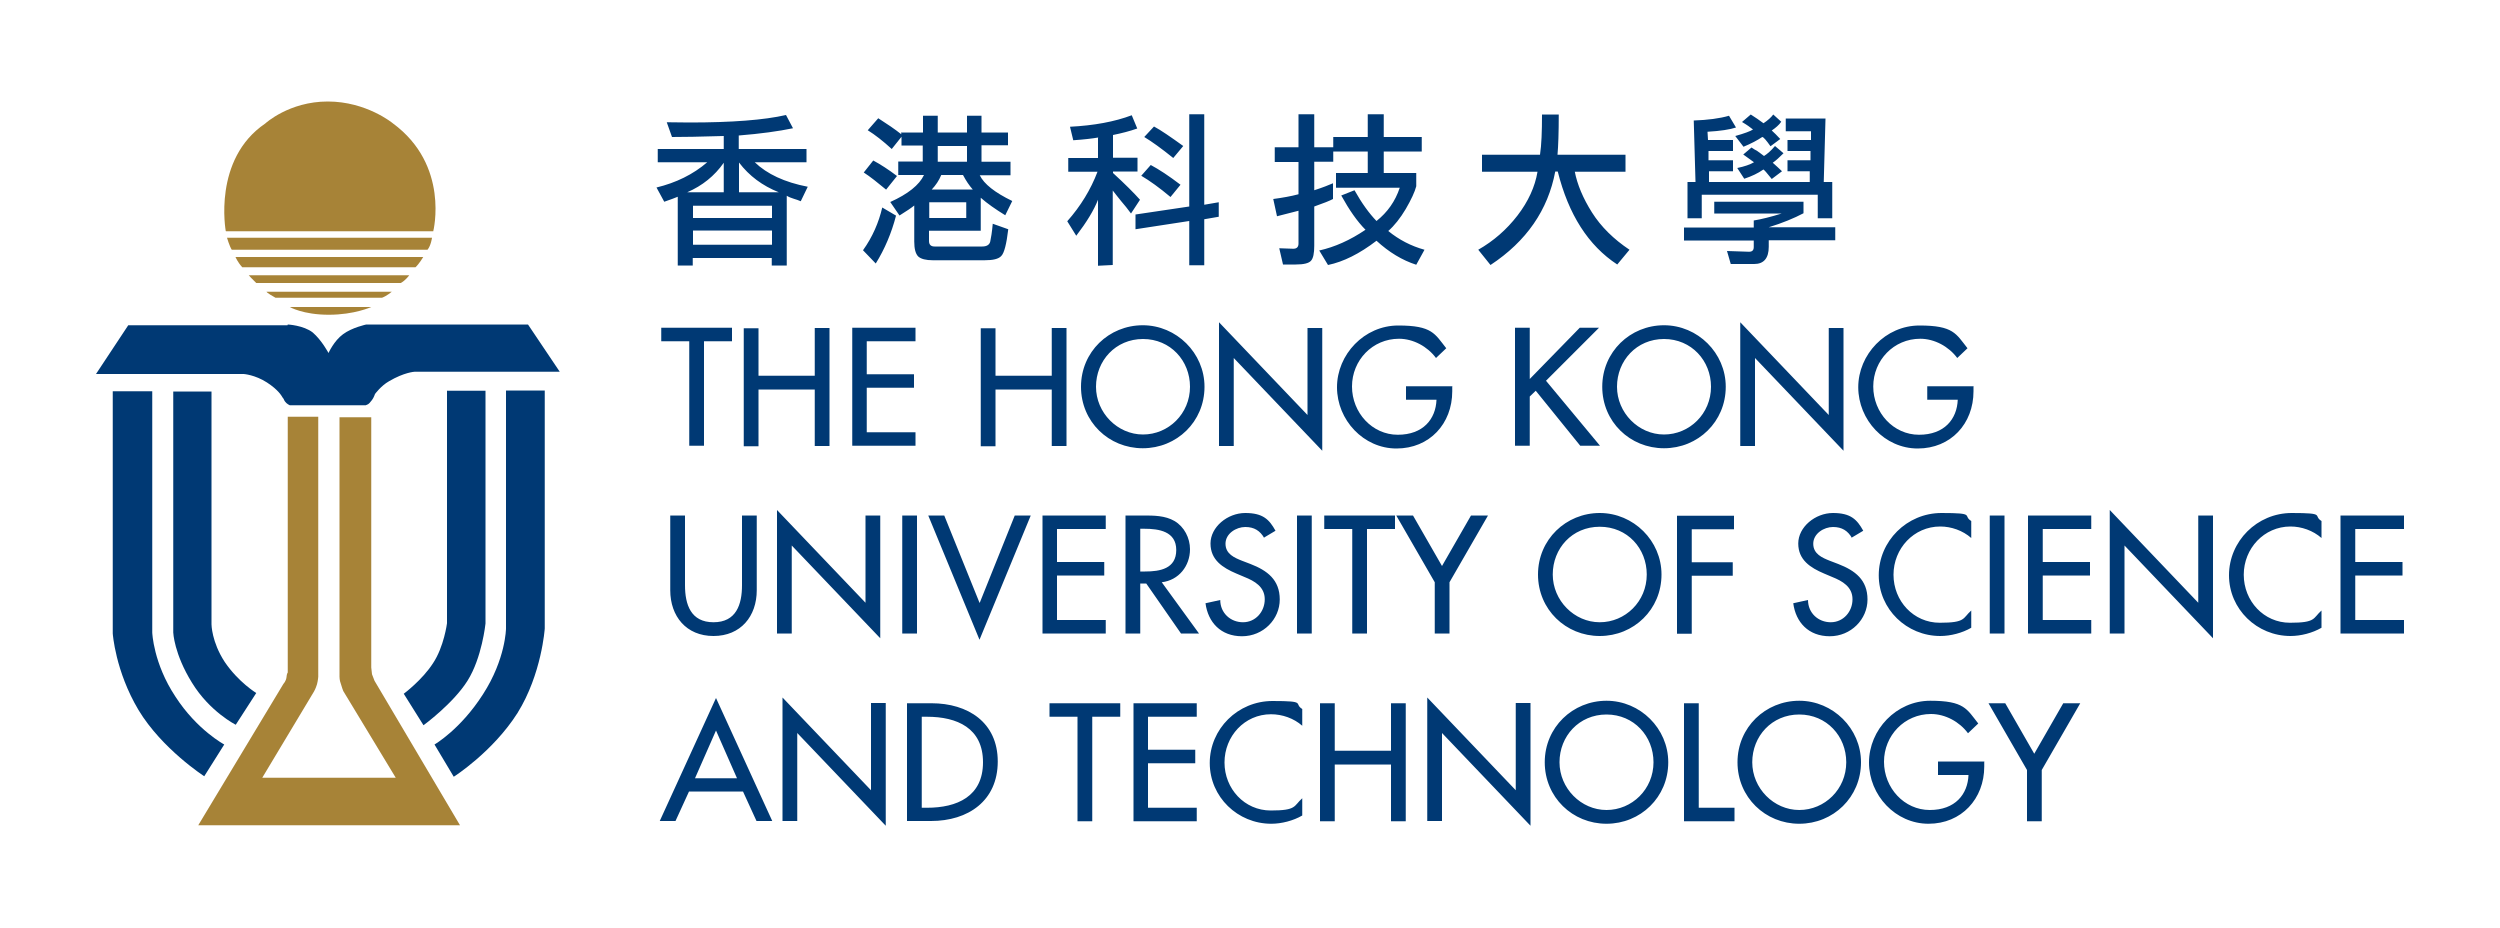<?xml version="1.0" encoding="UTF-8"?>
<svg id="Layer_1" xmlns="http://www.w3.org/2000/svg" version="1.1" viewBox="0 0 1000 371">
  <!-- Generator: Adobe Illustrator 29.8.1, SVG Export Plug-In . SVG Version: 2.1.1 Build 2)  -->
  <defs>
    <style>
      .st0 {
        fill: #003974;
      }

      .st1 {
        fill: #a78337;
      }
    </style>
  </defs>
  <path class="st1" d="M171,99.9c1.4-1.7,1.8-4.8,1.8-4.8h-82s1,3.4,1.9,4.8h78.3ZM166.2,106.9c1.5-1.4,3.1-4.1,3.1-4.1h-75.1s.8,2,2.7,4.1h69.3ZM160.3,113.2c1.9-1,3.4-3.1,3.4-3.1h-64.2s1.5,1.7,3,3.1h57.8ZM152.8,119.1c1.9-.7,3.9-2.4,3.9-2.4h-50.1s0,.4,3.6,2.4h42.6ZM115.9,122.8s5.3,3.1,15.6,3.1,17-3.1,17-3.1h-32.6Z"/>
  <path class="st0" d="M115.1,129.8s6.3.3,10,3.2c3.6,3.1,6.3,8.2,6.3,8.2,0,0,2.2-4.9,5.8-7.5,3.6-2.7,9.3-3.9,9.3-3.9h64.7l12.7,18.9h-58.1s-4.1.2-10.2,3.8c-3.2,1.8-5.6,5.1-5.6,5.1,0,0-.5,1.5-1.2,2.4-.7.9-1.2,1.6-2,1.9-.9.4-.7.2-.7.2h-30.2s-1.2-.5-1.9-1.5c-.7-1-.2-.7-.9-1.5-.5-.8-1.7-3.1-6.3-6.1-4.8-3.1-9.3-3.4-9.3-3.4h-59.1l12.9-19.5h63.7Z"/>
  <path class="st0" d="M69.3,156.5v96.5s.3,8.5,7.5,20.1c7.1,11.6,17.5,16.8,17.5,16.8l8.2-12.7s-7.1-4.3-12.6-12.4c-5.3-8.1-5.3-15.1-5.3-15.1v-93.1h-15.3ZM178.8,156.2v93.1s-1.2,9.4-5.6,16c-4.4,6.8-11.7,12.2-11.7,12.2l7.9,12.6s11.9-8.7,17.6-17.8c5.8-9.2,7.2-22.9,7.2-22.9v-93.1h-15.3Z"/>
  <path class="st0" d="M45.1,156.5v96.9s1,15,10.3,30.6c9.4,15.6,26.3,26.5,26.3,26.5l8-12.7s-10.9-5.8-19.5-19.1c-8.9-13.4-9.3-25.7-9.3-25.7v-96.5h-15.8Z"/>
  <path class="st1" d="M115.1,166.7v102.3s-.4.4-.5,1.9c-.2,1.6-1.2,2.6-1.2,2.6l-34.1,56.6h104.7l-34.2-57.8-1-2.6-.3-2.7v-100.1h-12.7v103.8s0,1.5.5,2.7c.3,1.2,1,3,1,3l21,34.7h-53.4l20.7-34.5s.7-1.2,1.2-2.9c.4-1.5.5-3,.5-3v-104h-12.2Z"/>
  <path class="st0" d="M202.4,156.2v95.2s-.1,12.2-9.2,26.3c-9,14.1-19.4,20.1-19.4,20.1l7.7,12.9s15.6-9.9,25.5-25.5c9.7-15.6,10.9-33.8,10.9-33.8v-95.2h-15.5Z"/>
  <path class="st1" d="M90.3,92.4s-5.3-28.7,15.8-43c0,0,9.5-8.8,25-8.8s26,8.7,26,8.7c22.9,16.8,16.2,43.2,16.2,43.2h-82.9Z"/>
  <path class="st0" d="M314.7,78.3v27.9h-6v-3h-31.6v3h-6v-27.5c-1.1.5-2.9,1.1-5.4,2l-3.1-5.7c7.8-1.9,14.6-5.2,20.3-10.1h-19.8v-5.3h26.4v-5.2c-9.6.3-16.5.4-20.7.4l-2.1-5.9c2.4,0,5.5.1,9,.1,17.1,0,30-1,38.7-3l2.8,5.3c-5.8,1.2-13,2.2-21.7,2.9v5.4h27.1v5.3h-20.7c4.9,4.7,11.9,8,21.2,9.8l-2.8,5.8c-.9-.4-1.8-.7-2.8-1-1-.3-2-.7-2.8-1.2ZM274.9,76.9h14.6v-11.8c-3.7,5.3-8.6,9.2-14.6,11.8ZM308.8,82.3h-31.6v4.9h31.6v-4.9ZM277.2,97.9h31.6v-5.7h-31.6v5.7ZM295.6,65v11.9h15.9c-6.5-2.6-11.8-6.5-15.9-11.9ZM358.4,86.3c-1.8,6.9-4.5,13.3-8.1,19.1l-5.1-5.3c3.8-5.3,6.3-11.1,7.7-17.1l5.6,3.3ZM354.5,75.9c-3.5-2.9-6.5-5.3-9-6.9l3.8-4.8c3,1.6,6.2,3.7,9.5,6.2l-4.4,5.5ZM360.7,53h8.5v-6.7h5.9v6.7h11.7v-6.7h5.8v6.7h10.6v5.1h-10.6v6.6h11.6v5.4h-12.3c1.7,3.5,6,6.9,13,10.3l-2.8,5.7c-3.9-2.4-7.2-4.7-9.8-7v13.2h-20.7v4.1c0,1.5.8,2.2,2.2,2.2h19.1c1.8,0,2.9-.7,3.2-2,.3-1.4.7-3.7,1-7.1l6.2,2.2c-.7,5.9-1.6,9.5-2.8,10.7-1.1,1.2-3.3,1.7-6.6,1.7h-20.8c-2.7,0-4.7-.5-5.8-1.5-1.1-1.1-1.6-3.1-1.6-6v-14.4c-1.1.9-3,2.2-5.9,4l-3.7-5.4c7.1-3.2,11.6-6.8,13.5-10.8h-10.3v-5.4h9.8v-6.4h-8.5v-3.5l-3.9,4.9c-3.5-3.2-6.7-5.7-9.6-7.5l4.2-4.8c3.6,2.3,6.7,4.4,9.2,6.4v-.8h0ZM371.7,80.9v6.3h14.8v-6.3h-14.8ZM376.5,70c-.9,2.2-2.2,4.1-3.8,5.8h16.4c-1.4-1.6-2.7-3.5-3.9-5.8h-8.7ZM375.1,58.4v6.3h11.7v-6.3h-11.7ZM439.3,55c-2.3.4-5.6.8-10,1.1l-1.3-5.4c9.6-.5,17.8-2,24.7-4.6l2.2,5.3c-3.1,1.1-6.3,1.9-9.7,2.6v9.1h9.8v5.5h-9.8v.6c4.8,4.4,8.4,8,10.8,10.7l-3.6,5.5c-1.3-1.8-2.6-3.4-3.9-4.9-1.1-1.3-2.2-2.8-3.4-4.3v29.8l-5.9.3v-26.4c-1.6,4.1-4.5,8.9-8.7,14.4l-3.6-5.8c5.4-6.1,9.4-12.7,12.1-19.8h-11.7v-5.5h11.9v-8h0ZM454.2,91.8v-6l21.5-3.2v-36.9h6v36.2l5.8-1v5.8l-5.8,1v18.4h-6v-17.7l-21.5,3.3ZM468.2,78.8c-4.4-3.7-8.3-6.5-11.7-8.5l3.8-4.3c3.2,1.7,7.2,4.3,11.9,7.9l-4,4.9ZM469.3,63.2c-4.7-3.8-8.6-6.6-11.6-8.4l3.9-4.2c2.8,1.5,6.7,4.2,11.7,7.8l-4,4.8ZM533.3,64.7h-7.6v11.4c3.4-1.1,5.9-2.1,7.5-2.8v6.3c-1.3.7-3.8,1.7-7.5,3v15.7c0,3-.4,5-1.3,6-.9,1-2.9,1.5-6.1,1.5h-5.1l-1.5-6.5,5.6.2c1.4,0,2.1-.7,2.1-2.1v-13.1c-3.6.9-6.5,1.7-8.6,2.2l-1.5-6.9c3.7-.5,7.1-1.1,10.1-1.9v-12.9h-9.5v-5.9h9.5v-13.2h6.3v13.2h7.6v-4.1h13.8v-9.1h6.4v9.1h15.2v5.8h-15.2v8.6h13v5.3c-.6,2.3-2,5.3-4.2,9.1-2.2,3.7-4.6,6.7-7,8.8,4.3,3.5,9.1,6,14.5,7.5l-3.3,6c-5.6-1.8-10.9-5-15.9-9.6-6.8,5.2-13.2,8.4-19.4,9.7l-3.5-5.8c6.2-1.4,12.3-4.1,18.5-8.3-3.3-3.3-6.5-7.9-9.7-13.7l5.3-2.1c2.9,5.2,5.9,9.3,8.8,12.3,4.4-3.5,7.5-7.9,9.3-13.3h-25.5v-5.9h12.7v-8.6h-13.8v4.1ZM629.9,68.6c1,5.2,3.3,10.7,6.9,16.4,3.6,5.7,8.7,10.7,15,14.9l-4.9,5.9c-11.6-7.6-19.5-20-23.8-37.2h-1c-2.9,15.4-11.5,27.9-25.9,37.4l-4.9-6.1c6.1-3.5,11.3-8,15.7-13.7,4.3-5.6,7-11.5,8-17.5h-22.2v-6.8h23.2c.6-3.9.8-9.3.8-16.1h6.7c0,7.4-.2,12.7-.5,16.1h27.2v6.8h-20.5ZM721.4,80.6v4.7c-3.8,2-8.4,3.9-13.9,5.6h26.6v5.2h-26.6v2.6c0,4.6-2,6.9-5.8,6.9h-9.4l-1.5-5.2,8.8.3c1.3,0,1.9-.6,1.9-1.9v-2.6h-27.9v-5.2h27.9v-2.8c3-.5,6.7-1.4,11.2-2.8h-27v-4.7h35.7ZM727.1,77.9h-46.4v9.4h-5.7v-14.5h3.2l-.7-24.6c5.6-.2,10.3-.8,14.1-1.9l2.8,4.7c-2.4.8-6.2,1.4-11.4,1.7l.2,3.3h10v4.4h-9.8v3.7h9.8v4.4h-9.6v4.3h40.3v-4.3c0,0-8.9,0-8.9,0v-4.4h9.2v-3.7c.1,0-9.2,0-9.2,0v-4.4h9.4v-3.5c0,0-10.1,0-10.1,0v-5.1h15.9l-.7,25.4h3.4v14.5h-5.8v-9.4h0ZM704.9,54.8c-2.1,1.4-4.6,2.7-7.5,3.9l-3.3-4.3c3.6-1,6-1.9,7.1-2.6-1.1-.9-2.5-1.9-4.4-3l3.5-3c1.7,1.1,3.4,2.2,5.1,3.5,1.8-1.2,3.1-2.4,3.9-3.5l3.2,2.9c-.9,1.3-2.2,2.4-3.8,3.5.9.8,2,1.9,3.4,3.4l-3.9,2.9c-1.7-2.4-2.8-3.7-3.3-3.7h0ZM705.2,67.9c-2,1.4-4.5,2.6-7.5,3.6l-2.8-4.3c2.9-.6,5.2-1.4,6.7-2.3-.9-.6-2.3-1.7-4.3-3.1l3.3-2.8c.8.6,1.6,1,2.3,1.4.8.6,1.7,1.2,2.7,2,1.3-.8,2.8-2.1,4.4-4l3.4,2.9c-1.6,1.6-3,2.9-4.3,3.8,1.2,1.1,2.5,2.2,3.7,3.4l-4.1,3.1c-2-2.5-3.1-3.8-3.4-3.8h0ZM281.6,178.3h-5.9v-41.8h-11.2v-5.4h28.3v5.4h-11.2v41.8ZM325.9,150.2v-19h5.9v47.2h-5.9v-22.6h-22.5v22.7h-5.9v-47.2h5.9v19h22.5ZM340.9,131.1h25.3v5.4h-19.5v13.2h18.9v5.4h-18.9v17.8h19.5v5.4h-25.3v-47.2ZM420.7,150.2v-19h5.9v47.2h-5.9v-22.6h-22.5v22.7h-5.9v-47.2h5.9v19h22.5ZM481.8,154.7c0,14-11.1,24.6-24.7,24.6s-24.7-10.6-24.7-24.6,11.2-24.6,24.7-24.6,24.7,11.1,24.7,24.6h0ZM476,154.7c0-10.4-7.8-19.1-18.8-19.1s-18.8,8.7-18.8,19.1,8.6,19.1,18.8,19.1c10.2,0,18.8-8.3,18.8-19.1h0ZM487.6,128.9l35.4,37.1v-34.8h5.9v49.1l-35.4-37.1v35.2h-5.9v-49.4ZM580.9,154.6v1.9c0,13-9.1,22.9-22.3,22.9s-23.8-11.4-23.8-24.5,10.9-24.7,24.5-24.7,14.6,3.3,19.2,9.1l-4.1,3.9c-3.4-4.6-9.1-7.7-14.8-7.7-10.6,0-18.8,8.6-18.8,19.1s8.1,19.3,18.3,19.3,15.2-6.3,15.5-14h-12.2v-5.4h18.7ZM631.9,131.1h7.7l-21.2,21.2,21.6,26h-7.9l-17.8-22-2.4,2.3v19.7h-5.9v-47.2h5.9v20.5l20-20.5ZM690.3,154.7c0,14-11.1,24.6-24.7,24.6s-24.7-10.6-24.7-24.6,11.2-24.6,24.7-24.6,24.7,11.1,24.7,24.6h0ZM684.4,154.7c0-10.4-7.8-19.1-18.8-19.1s-18.8,8.7-18.8,19.1,8.6,19.1,18.8,19.1c10.2,0,18.8-8.3,18.8-19.1ZM696.1,128.9l35.4,37.1v-34.8h5.9v49.1l-35.4-37.1v35.2h-5.9v-49.4ZM789.4,154.6v1.9c0,13-9.1,22.9-22.3,22.9s-23.8-11.4-23.8-24.5,10.9-24.7,24.5-24.7,14.6,3.3,19.2,9.1l-4.1,3.9c-3.4-4.6-9.1-7.7-14.8-7.7-10.6,0-18.8,8.6-18.8,19.1s8.1,19.3,18.3,19.3,15.2-6.3,15.5-14h-12.2v-5.4h18.7ZM274,206.2v27.9c0,7.7,2.3,14.8,11.4,14.8s11.4-7.1,11.4-14.8v-27.9h5.9v29.9c0,10.4-6.4,18.3-17.3,18.3s-17.3-7.9-17.3-18.3v-29.9h5.9ZM310.8,204l35.4,37.1v-34.9h5.9v49.1l-35.4-37.1v35.2h-5.9v-49.4h0ZM366.8,253.4h-5.9v-47.2h5.9v47.2ZM391.9,241.1l14-34.9h6.4l-20.5,49.7-20.5-49.7h6.4l14.1,34.9ZM417,206.2h25.3v5.4h-19.5v13.2h18.9v5.4h-18.9v17.8h19.5v5.4h-25.3v-47.2ZM479.5,253.4h-7.1l-13.9-20h-2.4v20h-5.9v-47.2h7.1c4.2,0,8.7,0,12.5,2.2,3.9,2.3,6.2,6.8,6.2,11.3,0,6.7-4.5,12.4-11.3,13.2l14.9,20.5ZM456.1,228.6h1.9c6,0,12.5-1.1,12.5-8.6s-7-8.5-12.8-8.5h-1.6v17.1h0ZM505.7,215.2c-1.7-2.9-4-4.4-7.6-4.4s-7.9,2.6-7.9,6.7,3.6,5.6,6.6,6.8l3.4,1.3c6.7,2.6,11.7,6.3,11.7,14.2s-6.6,14.7-15.1,14.7-13.6-5.6-14.6-13.2l5.9-1.3c0,5.2,4.1,8.9,9.1,8.9s8.7-4.2,8.7-9.2-4.1-7.3-8.1-8.9l-3.3-1.4c-5.4-2.3-10.3-5.4-10.3-12s6.8-12.2,13.9-12.2,9.6,2.6,12.1,7.1l-4.7,2.8ZM524.7,253.4h-5.9v-47.2h5.9v47.2ZM546.8,253.4h-5.9v-41.8h-11.2v-5.4h28.3v5.4h-11.2v41.8ZM558.4,206.2h6.8l11.6,20.2,11.6-20.2h6.8l-15.4,26.7v20.5h-5.9v-20.5l-15.4-26.7ZM664.6,229.8c0,14-11.1,24.6-24.7,24.6s-24.7-10.6-24.7-24.6,11.2-24.6,24.7-24.6,24.7,11.1,24.7,24.6h0ZM658.7,229.8c0-10.4-7.7-19.1-18.8-19.1s-18.8,8.7-18.8,19.1,8.6,19.1,18.8,19.1,18.8-8.3,18.8-19.1h0ZM676.7,211.6v13.3h16.4v5.4h-16.4v23.2h-5.9v-47.2h22.8v5.4h-17ZM740.8,215.2c-1.7-2.9-4-4.4-7.6-4.4s-7.9,2.6-7.9,6.7,3.6,5.6,6.6,6.8l3.4,1.3c6.7,2.6,11.7,6.3,11.7,14.2s-6.6,14.7-15.1,14.7-13.6-5.6-14.6-13.2l5.9-1.3c0,5.2,4.1,8.9,9.1,8.9s8.7-4.2,8.7-9.2-4.1-7.3-8.1-8.9l-3.3-1.4c-5.4-2.3-10.3-5.4-10.3-12s6.8-12.2,13.9-12.2,9.6,2.6,12.1,7.1l-4.7,2.8ZM788.5,215.2c-3.4-3-8-4.6-12.4-4.6-10.6,0-18.7,8.8-18.7,19.3s8,19.2,18.5,19.2,9.1-1.8,12.6-4.9v6.9c-3.6,2.1-8.3,3.3-12.4,3.3-13.4,0-24.6-10.7-24.6-24.3s11.2-24.9,25.1-24.9,8.3,1,11.9,3.2v6.8ZM801.8,253.4h-5.9v-47.2h5.9v47.2ZM811.2,206.2h25.3v5.4h-19.4v13.2h18.9v5.4h-18.9v17.8h19.4v5.4h-25.3v-47.2ZM843.9,204l35.4,37.1v-34.9h5.9v49.1l-35.4-37.1v35.2h-5.9v-49.4ZM928.6,215.2c-3.4-3-8-4.6-12.4-4.6-10.6,0-18.7,8.8-18.7,19.3s8,19.2,18.5,19.2,9.1-1.8,12.6-4.9v6.9c-3.6,2.1-8.3,3.3-12.4,3.3-13.4,0-24.6-10.7-24.6-24.3s11.2-24.9,25.1-24.9,8.3,1,11.9,3.2v6.8ZM936.2,206.2h25.4v5.4h-19.5v13.2h18.9v5.4h-18.9v17.8h19.5v5.4h-25.4v-47.2ZM275.6,316.6l-5.4,11.8h-6.3l22.5-49.2,22.5,49.2h-6.3l-5.4-11.8h-21.6ZM286.4,292.2l-8.4,19.1h16.8l-8.4-19.1ZM313,279l35.4,37.1v-34.9h5.9v49.1l-35.4-37.1v35.2h-5.9v-49.4ZM362.8,281.3h9.8c14.5,0,26.5,7.6,26.5,23.3s-11.8,23.8-26.7,23.8h-9.6v-47.2ZM368.7,323.1h2.1c12,0,22.4-4.5,22.4-18.2s-10.4-18.2-22.4-18.2h-2.1v36.4ZM436.9,328.5h-5.9v-41.8h-11.2v-5.4h28.3v5.4h-11.2v41.8ZM453.4,281.3h25.3v5.4h-19.5v13.2h18.9v5.4h-18.9v17.8h19.5v5.4h-25.3v-47.2ZM520.9,290.3c-3.4-3-8-4.6-12.5-4.6-10.6,0-18.6,8.8-18.6,19.3s8,19.2,18.5,19.2,9.1-1.8,12.6-4.9v6.9c-3.6,2.1-8.3,3.3-12.4,3.3-13.4,0-24.6-10.7-24.6-24.3s11.2-24.8,25.1-24.8,8.3,1,11.9,3.2v6.8ZM556.4,300.3v-19h5.9v47.2h-5.9v-22.7h-22.5v22.7h-5.9v-47.2h5.9v19h22.5ZM570.9,279l35.4,37.1v-34.9h5.9v49.1l-35.4-37.1v35.2h-5.9v-49.4ZM667.3,304.9c0,14-11.1,24.6-24.7,24.6s-24.7-10.6-24.7-24.6,11.2-24.6,24.7-24.6,24.7,11.1,24.7,24.6ZM661.4,304.9c0-10.4-7.8-19.1-18.8-19.1s-18.8,8.7-18.8,19.1,8.6,19.1,18.8,19.1,18.8-8.3,18.8-19.1ZM679.5,323.1h14.3v5.4h-20.2v-47.2h5.9v41.8ZM744.4,304.9c0,14-11.1,24.6-24.7,24.6s-24.7-10.6-24.7-24.6,11.2-24.6,24.7-24.6,24.7,11.1,24.7,24.6ZM738.5,304.9c0-10.4-7.8-19.1-18.8-19.1s-18.8,8.7-18.8,19.1,8.6,19.1,18.8,19.1,18.8-8.3,18.8-19.1ZM793.7,304.7v1.9c0,12.9-9.1,22.9-22.3,22.9s-23.8-11.4-23.8-24.5,10.9-24.7,24.5-24.7,14.6,3.3,19.2,9.1l-4.1,3.9c-3.4-4.6-9.1-7.7-14.8-7.7-10.6,0-18.8,8.6-18.8,19.1s8.1,19.3,18.3,19.3,15.2-6.3,15.5-14h-12.2v-5.4h18.7ZM795.3,281.3h6.8l11.6,20.2,11.6-20.2h6.8l-15.4,26.7v20.5h-5.9v-20.5l-15.4-26.7Z"/>
</svg>